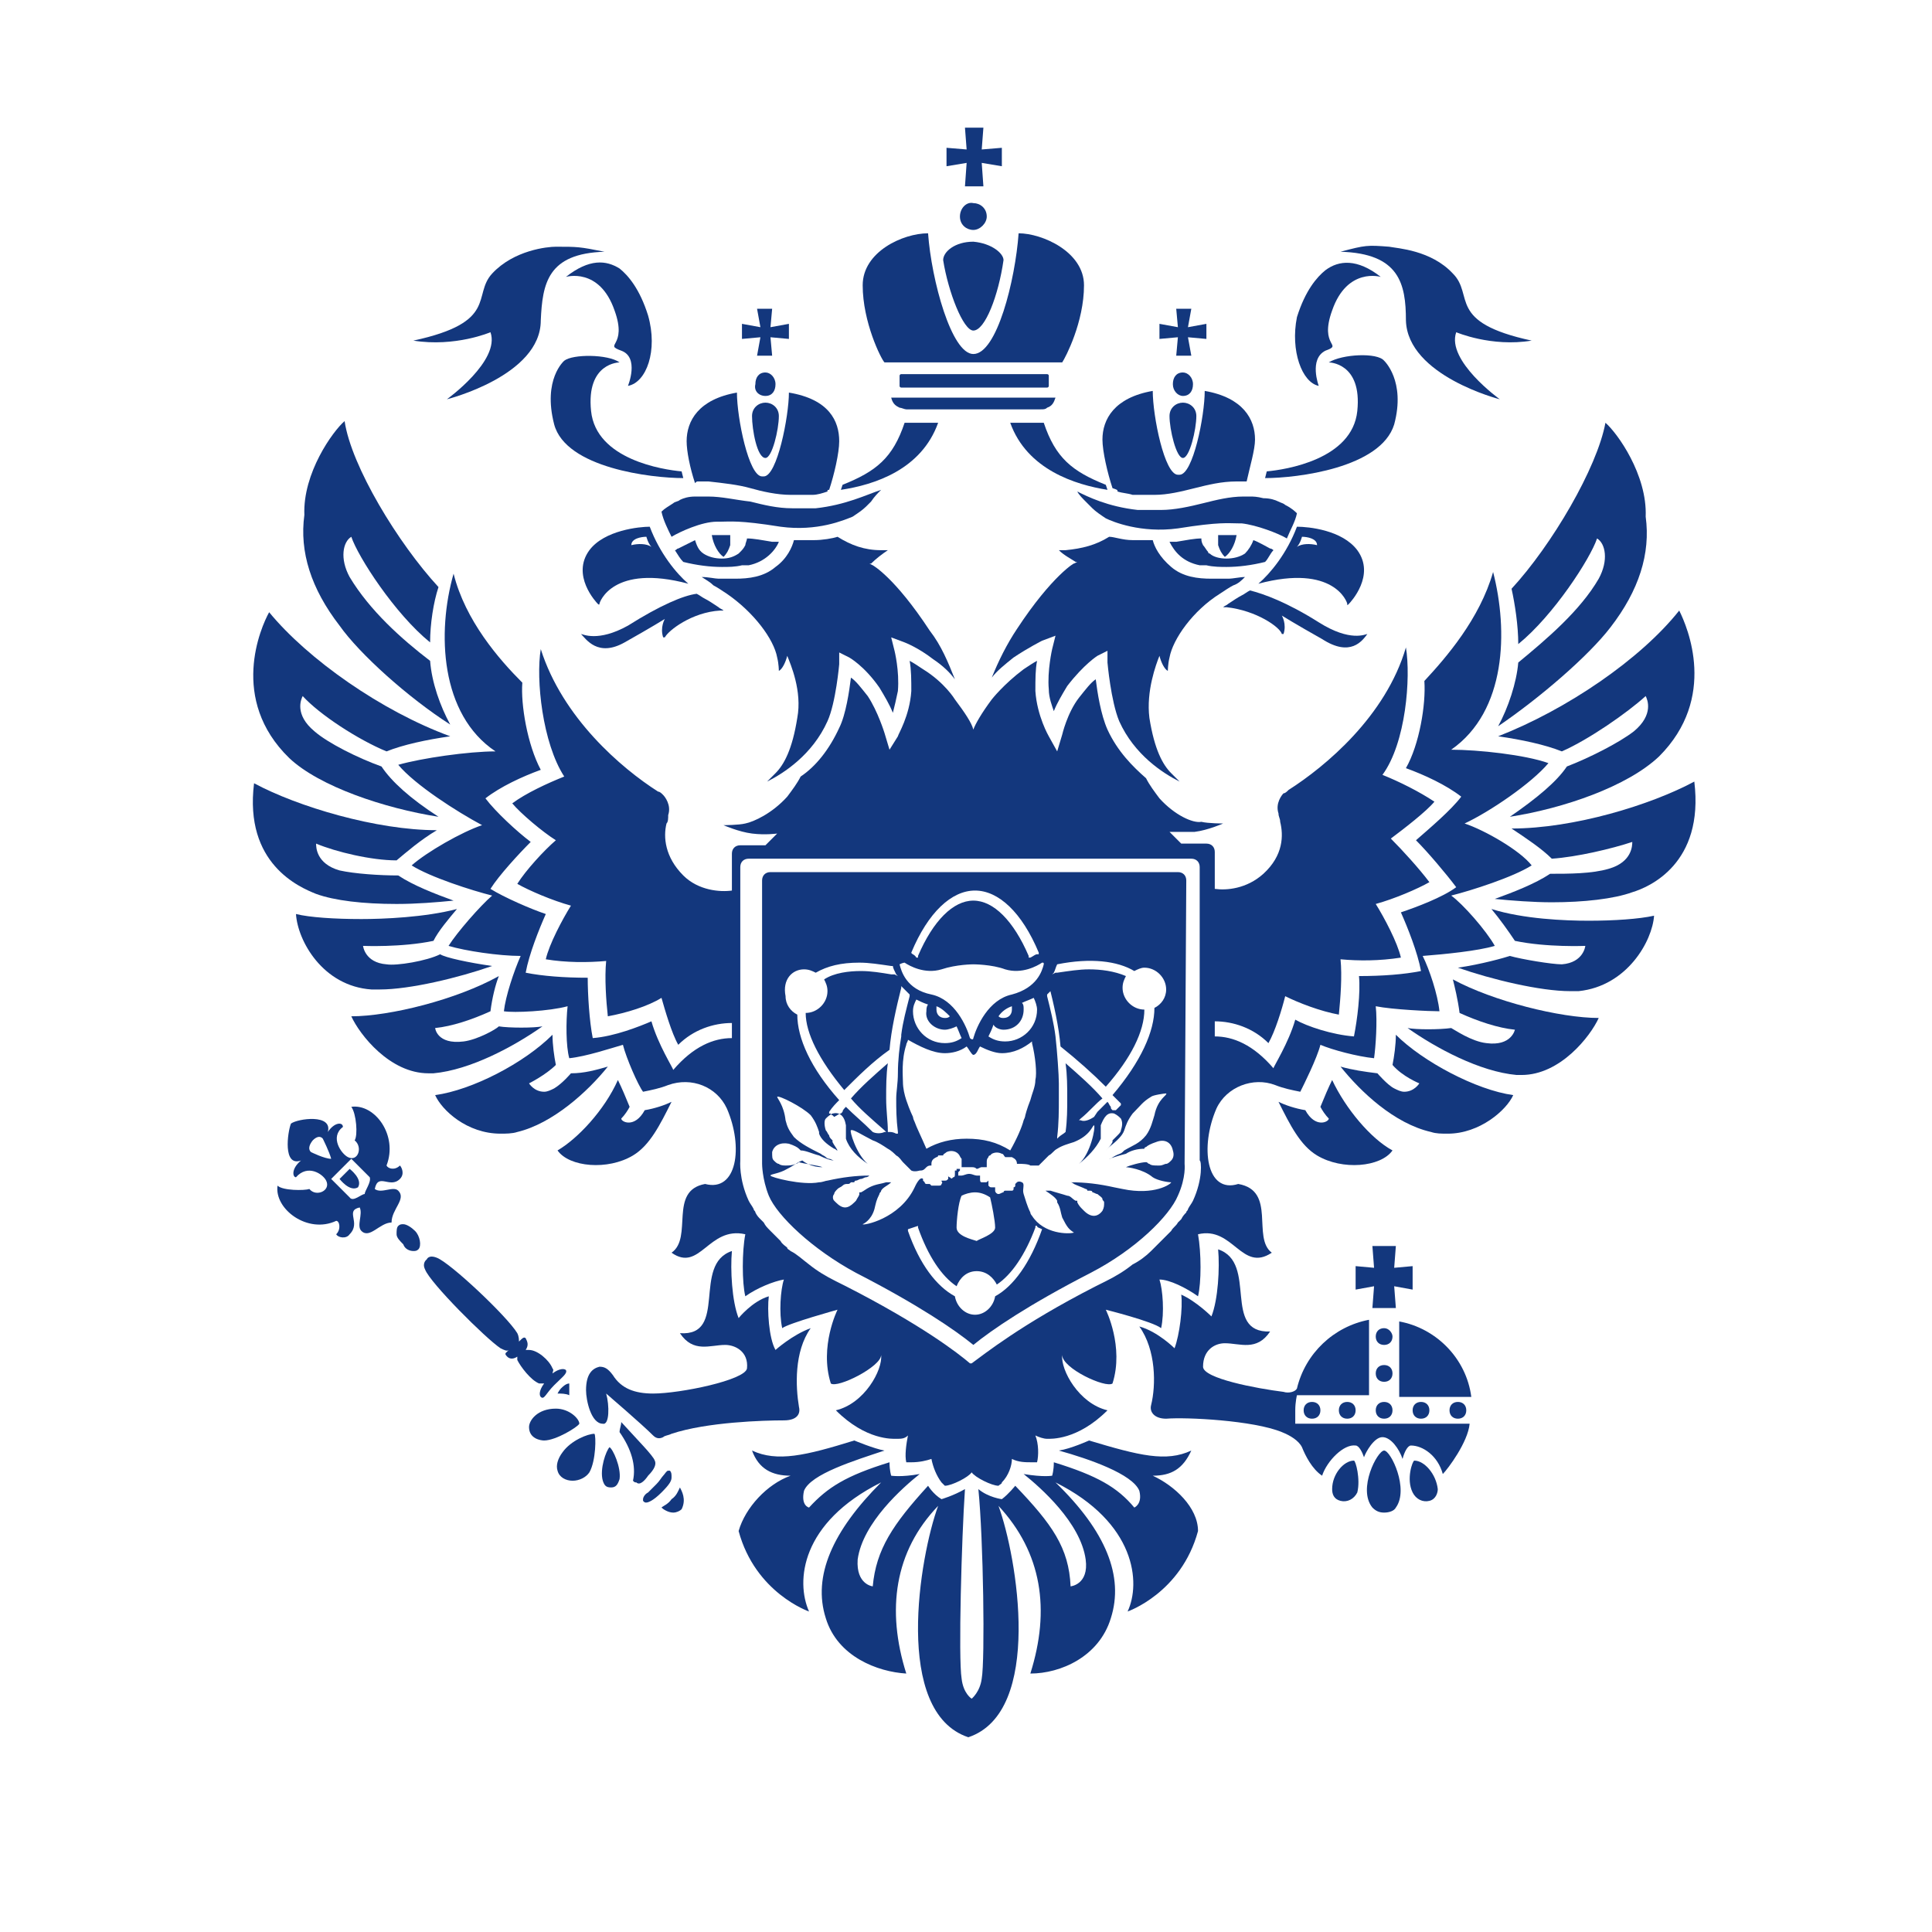 <?xml version="1.0" encoding="UTF-8"?> <svg xmlns="http://www.w3.org/2000/svg" width="1304" height="1304" viewBox="0 0 1304 1304" fill="none"> <rect width="1304" height="1304" fill="white"></rect> <path d="M934.213 896.438C930.818 896.438 928.555 898.702 928.555 902.097C928.555 905.492 930.818 907.755 934.213 907.755C937.608 907.755 939.871 905.492 939.871 902.097C939.871 899.833 937.608 896.438 934.213 896.438Z" fill="#13377D"></path> <path d="M953.451 951.888C953.451 955.283 955.714 957.546 959.109 957.546C962.504 957.546 964.767 955.283 964.767 951.888C964.767 948.493 962.504 946.229 959.109 946.229C955.714 946.229 953.451 948.493 953.451 951.888Z" fill="#13377D"></path> <path d="M934.213 946.229C930.818 946.229 928.555 948.493 928.555 951.888C928.555 955.283 930.818 957.546 934.213 957.546C937.608 957.546 939.871 955.283 939.871 951.888C939.871 948.493 937.608 946.229 934.213 946.229Z" fill="#13377D"></path> <path d="M978.347 951.888C978.347 955.283 980.61 957.546 984.005 957.546C987.4 957.546 989.663 955.283 989.663 951.888C989.663 948.493 987.4 946.229 984.005 946.229C980.61 946.229 978.347 948.493 978.347 951.888Z" fill="#13377D"></path> <path d="M926.292 840.988L927.423 855.7L914.975 854.568V870.411L927.423 868.148L926.292 882.859H942.135L941.003 868.148L953.451 870.411V854.568L941.003 855.7L942.135 840.988H926.292Z" fill="#13377D"></path> <path d="M944.396 891.912V942.836H993.057C989.663 916.808 969.293 896.439 944.396 891.912Z" fill="#13377D"></path> <path d="M934.213 921.331C930.818 921.331 928.555 923.594 928.555 926.989C928.555 930.384 930.818 932.648 934.213 932.648C937.608 932.648 939.871 930.384 939.871 926.989C939.871 923.594 937.608 921.331 934.213 921.331Z" fill="#13377D"></path> <path d="M954.582 985.838C953.45 985.838 948.924 998.286 953.45 1007.34C955.714 1011.87 960.24 1014.13 964.767 1013C969.293 1011.87 970.425 1007.34 970.425 1005.08C969.293 994.891 961.372 985.838 954.582 985.838Z" fill="#13377D"></path> <path d="M913.842 985.838C907.052 985.838 899.131 994.891 899.131 1005.08C899.131 1008.47 900.263 1011.87 904.789 1013C909.316 1014.13 913.842 1011.87 916.106 1007.34C918.369 998.286 914.974 985.838 913.842 985.838Z" fill="#13377D"></path> <path d="M934.213 979.046C929.686 979.046 916.106 1005.07 926.291 1017.52C928.555 1019.79 930.818 1020.92 934.213 1020.92C937.608 1020.92 941.003 1019.79 942.134 1017.52C951.188 1005.07 938.739 979.046 934.213 979.046Z" fill="#13377D"></path> <path d="M874.234 951.887C874.234 946.228 875.366 941.702 875.366 941.702H924.027V937.175V900.962V890.777C900.262 895.304 881.024 913.41 875.366 937.175C874.234 939.438 869.708 940.57 866.313 939.438C848.206 937.175 811.994 930.385 811.994 922.464C811.994 911.147 819.915 906.621 826.705 906.621C836.89 906.621 848.206 912.279 857.26 898.699C824.442 899.831 849.338 852.301 822.178 843.248C823.31 855.696 822.178 877.198 817.652 888.514C817.652 888.514 807.467 878.329 797.282 873.803C798.414 882.856 796.15 900.962 792.755 910.016C792.755 910.016 781.439 898.699 768.991 895.304C780.307 911.147 780.307 934.912 776.912 948.492C775.781 953.018 779.176 957.545 787.097 957.545C800.677 956.413 845.943 958.677 865.181 966.598C870.839 968.861 876.498 972.256 878.761 976.783C881.024 982.441 885.551 991.494 892.341 996.021C895.736 985.836 907.052 974.52 914.974 975.651C917.237 975.651 919.501 980.178 920.632 983.573C921.764 980.178 927.422 969.993 933.08 969.993C938.739 969.993 944.397 977.915 946.66 984.705C947.792 980.178 950.055 975.651 952.318 975.651C960.24 975.651 970.425 982.441 973.82 994.889C977.215 991.495 990.795 973.388 991.926 960.94H874.234C874.234 962.072 874.234 957.545 874.234 951.887Z" fill="#13377D"></path> <path d="M903.659 951.888C903.659 955.283 905.922 957.546 909.317 957.546C912.712 957.546 914.975 955.283 914.975 951.888C914.975 948.493 912.712 946.229 909.317 946.229C905.922 946.229 903.659 948.493 903.659 951.888Z" fill="#13377D"></path> <path d="M879.893 951.888C879.893 955.283 882.156 957.546 885.551 957.546C888.946 957.546 891.21 955.283 891.21 951.888C891.21 948.493 888.946 946.229 885.551 946.229C882.156 946.229 879.893 948.493 879.893 951.888Z" fill="#13377D"></path> <path d="M411.389 976.787C409.126 979.05 404.599 991.498 406.863 999.42C407.994 1002.81 409.126 1003.95 412.521 1003.95C415.916 1003.95 417.048 1001.68 418.179 998.288C419.311 990.366 413.653 977.918 411.389 976.787Z" fill="#13377D"></path> <path d="M453.26 1011.87C450.996 1015.26 447.601 1016.39 446.47 1017.53C447.601 1018.66 450.996 1020.92 454.391 1020.92C456.655 1020.92 458.918 1019.79 460.05 1018.66C463.445 1011.87 460.05 1006.21 458.918 1003.95C457.786 1006.21 456.655 1009.6 453.26 1011.87Z" fill="#13377D"></path> <path d="M437.416 996.025C441.943 991.499 443.075 988.104 441.943 985.841C440.811 982.446 430.626 972.261 419.31 959.812C419.31 962.076 418.178 964.339 418.178 966.602C426.1 977.919 429.495 989.235 427.231 999.42C428.363 1000.55 428.363 1000.55 429.495 1000.55C431.758 1002.82 435.153 999.42 437.416 996.025Z" fill="#13377D"></path> <path d="M453.262 997.156C453.262 994.892 453.262 993.761 452.13 992.629H450.998C449.867 992.629 448.735 994.892 447.603 996.024C446.472 997.156 445.34 999.419 443.077 1001.68C440.813 1003.95 439.682 1005.08 437.418 1007.34C435.155 1008.47 434.023 1010.74 434.023 1011.87C434.023 1011.87 434.023 1011.87 434.023 1013C435.155 1014.13 435.155 1014.13 436.287 1014.13C437.418 1014.13 440.813 1013 446.472 1007.34C452.13 1001.68 453.262 999.419 453.262 997.156Z" fill="#13377D"></path> <path d="M378.571 937.175C378.571 937.175 377.439 938.307 376.308 940.57C378.571 940.57 381.966 940.57 384.229 941.702C384.229 939.439 384.229 936.044 384.229 933.78C381.966 933.78 379.703 936.044 378.571 937.175Z" fill="#13377D"></path> <path d="M409.125 940.571C409.125 940.571 432.89 960.941 440.812 968.863C443.075 971.126 445.338 971.126 447.601 969.994C448.733 968.863 450.996 968.863 453.26 967.731C477.024 959.809 515.501 958.678 529.08 958.678C538.134 958.678 540.397 954.151 539.265 949.625C537.002 936.045 535.87 912.28 547.187 896.437C534.739 900.963 523.422 911.148 523.422 911.148C518.896 903.227 517.764 883.989 518.896 874.935C507.579 878.33 498.526 889.647 498.526 889.647C493.999 878.33 492.868 856.829 493.999 844.381C466.84 853.434 491.736 902.095 458.918 899.832C467.971 913.412 479.288 907.753 489.473 907.753C496.262 907.753 505.316 912.28 504.184 923.597C503.052 931.518 458.918 940.571 440.812 940.571C428.363 940.571 419.31 937.176 413.652 928.123C410.257 923.597 407.994 922.465 404.599 922.465C400.072 923.597 395.545 926.992 395.545 938.308C395.545 945.098 398.94 960.941 406.862 960.941C411.389 962.073 411.389 948.493 409.125 940.571Z" fill="#13377D"></path> <path d="M363.86 933.78C364.991 933.78 366.123 933.78 367.254 933.78C363.86 938.306 363.86 941.701 364.991 942.833C367.254 945.096 368.386 940.57 374.044 934.911C379.703 929.253 383.098 926.99 381.966 924.727C380.834 923.595 377.439 923.595 372.913 926.99C372.913 925.858 374.044 924.727 372.913 923.595C370.649 917.937 362.728 911.147 357.07 911.147C355.938 911.147 355.938 911.147 354.806 911.147C357.07 907.752 355.938 905.489 354.806 903.225C353.675 902.094 352.543 903.225 350.28 905.489C350.28 904.357 350.28 902.094 349.148 899.83C342.358 888.514 303.882 852.301 294.829 848.906C289.17 846.643 288.039 850.038 288.039 850.038C288.039 850.038 284.644 852.301 286.907 856.827C290.302 865.881 327.647 903.225 337.832 910.015C340.095 911.147 342.358 912.278 343.49 911.147C341.226 913.41 340.095 913.41 342.358 915.673C343.49 916.805 345.753 917.937 349.148 915.673C349.148 916.805 349.148 916.805 349.148 917.937C351.411 922.463 358.201 931.517 363.86 933.78Z" fill="#13377D"></path> <path d="M391.02 960.94C391.02 957.545 384.23 950.755 375.177 950.755C362.729 950.755 357.07 958.677 357.07 963.204C357.07 971.125 364.992 972.257 367.255 972.257C375.177 972.257 389.888 963.204 391.02 960.94Z" fill="#13377D"></path> <path d="M379.705 980.178C376.31 984.705 375.178 989.231 376.31 992.626C377.441 997.153 381.968 999.416 386.494 999.416C391.021 999.416 395.548 997.153 397.811 993.758C402.338 985.836 402.338 968.862 401.206 967.73C396.679 967.73 385.363 972.257 379.705 980.178Z" fill="#13377D"></path> <path d="M268.801 803.64C265.406 800.245 257.484 805.903 252.958 802.508C255.221 791.191 263.143 802.508 269.932 795.718C273.327 792.323 271.064 787.797 269.932 786.665C266.538 790.06 262.011 788.928 260.879 786.665C268.801 766.295 252.958 744.794 237.115 747.057C240.51 751.584 241.641 766.295 239.378 769.69C245.036 774.217 241.641 784.402 234.851 781.007C230.325 778.743 222.403 767.427 231.456 760.637C231.456 757.242 225.798 757.242 221.271 764.032C224.666 751.584 200.902 754.979 196.375 758.374C194.112 764.032 190.717 787.796 203.165 783.27C196.375 788.928 197.507 794.586 199.77 794.586C207.692 785.533 217.876 792.323 220.14 796.85C223.535 803.64 213.35 808.166 208.823 802.508C205.428 803.64 190.717 803.64 187.322 800.245C185.059 816.088 207.692 833.063 226.93 824.009C229.193 824.009 230.325 829.668 226.93 833.063C228.061 835.326 233.72 836.458 235.983 833.063C243.904 825.141 232.588 817.219 242.773 814.956C245.036 819.483 240.51 827.404 243.904 830.799C249.563 836.458 256.353 825.141 264.274 825.141C264.274 816.088 274.459 809.298 268.801 803.64ZM209.955 777.612C209.955 777.612 206.56 775.348 211.087 769.69C215.613 765.163 217.876 768.558 217.876 768.558C217.876 768.558 222.403 777.612 223.535 782.138C219.008 782.138 209.955 777.612 209.955 777.612ZM246.168 805.903C243.904 805.903 238.246 811.561 235.983 808.166L223.535 795.718L230.325 788.928L237.115 782.138L249.563 794.586C250.694 797.981 246.168 803.64 246.168 805.903Z" fill="#13377D"></path> <path d="M272.198 826.274C271.066 826.274 269.934 826.274 268.803 827.406C267.671 828.537 267.671 830.801 267.671 833.064C267.671 835.327 269.934 837.59 272.198 839.854C273.329 843.249 276.724 844.38 278.987 844.38C280.119 844.38 281.251 844.38 282.382 843.249C284.646 840.985 283.514 834.196 280.119 830.801C277.856 828.537 274.461 826.274 272.198 826.274Z" fill="#13377D"></path> <path d="M235.983 788.931L232.588 792.326L229.193 795.721C229.193 795.721 235.983 804.774 241.641 801.379C245.036 795.721 235.983 788.931 235.983 788.931Z" fill="#13377D"></path> <path d="M896.868 754.979C896.868 757.242 887.815 761.769 881.025 749.32C874.235 748.189 867.445 745.925 862.918 743.662C870.84 759.505 877.63 773.085 888.946 779.875C905.921 790.06 931.949 787.797 939.871 776.48C925.159 768.559 908.185 748.189 899.131 728.951C896.868 733.477 893.473 741.399 891.21 747.057C892.341 749.32 894.605 752.715 896.868 754.979Z" fill="#13377D"></path> <path d="M1054.17 507.147C1072.27 499.225 1098.3 481.119 1110.75 469.802C1111.88 472.065 1116.41 482.25 1102.83 493.567C1092.64 501.488 1072.27 511.673 1057.56 517.332C1050.77 527.516 1037.19 538.833 1019.09 551.281C1055.3 545.623 1098.3 530.911 1119.8 510.542C1159.41 470.934 1139.04 423.404 1133.38 412.088C1107.36 444.906 1057.56 478.855 1011.17 496.962C1027.01 499.225 1042.85 502.62 1054.17 507.147Z" fill="#13377D"></path> <path d="M1024.75 434.724C1048.51 415.486 1073.41 377.01 1077.93 363.43C1083.59 366.825 1085.85 378.141 1079.06 390.589C1066.62 412.091 1043.98 431.329 1024.75 447.172C1023.61 460.752 1017.96 477.727 1011.17 490.175C1039.46 470.937 1072.27 442.645 1086.99 423.407C1106.22 398.511 1114.15 373.615 1110.75 348.718C1111.88 320.427 1091.51 292.136 1083.59 285.346C1077.93 315.9 1047.38 367.956 1020.22 397.379C1022.48 407.564 1024.75 422.276 1024.75 434.724Z" fill="#13377D"></path> <path d="M1006.64 613.524C1012.3 620.314 1017.95 628.236 1022.48 635.026C1043.98 639.552 1070.01 638.421 1070.01 638.421C1070.01 638.421 1068.88 649.737 1054.17 650.869C1047.38 650.869 1027.01 647.474 1019.09 645.211C1015.69 646.342 999.848 650.869 984.005 653.132C1006.64 661.054 1039.46 668.975 1059.83 668.975C1062.09 668.975 1063.22 668.975 1065.48 668.975C1098.3 665.58 1115.28 635.026 1116.41 618.051C1106.22 620.314 1089.25 621.446 1072.27 621.446C1056.43 621.446 1028.14 620.314 1006.64 613.524Z" fill="#13377D"></path> <path d="M1143.57 527.519C1114.15 543.362 1062.09 559.205 1020.22 559.205C1030.4 565.995 1040.59 572.785 1047.38 579.575C1064.35 578.443 1088.12 572.785 1101.7 568.258C1101.7 570.521 1101.7 581.838 1085.86 586.364C1074.54 589.759 1058.7 589.759 1046.25 589.759C1036.06 596.549 1021.35 602.208 1008.9 606.734C1020.22 607.866 1034.93 608.998 1047.38 608.998C1068.88 608.998 1089.25 606.734 1101.7 602.208C1113.02 598.813 1150.36 582.97 1143.57 527.519Z" fill="#13377D"></path> <path d="M985.136 683.684C997.585 689.342 1011.16 693.869 1022.48 695C1022.48 695 1020.22 706.317 1003.24 704.054C993.058 702.922 981.741 695 979.478 693.869C971.557 695 955.713 695 950.055 693.869C969.293 707.449 998.716 723.292 1023.61 725.555C1024.74 725.555 1025.88 725.555 1027.01 725.555C1053.04 725.555 1073.41 699.527 1079.06 687.079C1053.04 687.079 1007.77 675.762 980.61 661.051C981.741 665.577 984.005 674.631 985.136 683.684Z" fill="#13377D"></path> <path d="M939.87 718.768C946.66 726.69 957.976 731.216 957.976 731.216C957.976 731.216 954.581 736.875 947.792 736.875C945.528 736.875 943.265 735.743 941.002 734.611C936.475 732.348 929.685 724.426 929.685 724.426C920.632 723.295 912.71 722.163 904.789 719.9C918.369 736.875 941.002 758.376 965.898 764.034C969.293 765.166 972.688 765.166 977.215 765.166C998.716 765.166 1016.82 749.323 1021.35 739.138C996.453 735.743 960.24 716.505 942.133 698.398C942.133 705.188 941.002 713.11 939.87 718.768Z" fill="#13377D"></path> <path d="M778.045 996.021C790.493 996.021 798.415 991.494 804.073 979.046C787.098 986.968 768.992 982.441 735.042 972.256C735.042 972.256 722.594 977.915 714.672 979.046C735.042 984.705 764.465 994.889 768.992 1006.21C771.255 1015.26 765.597 1017.52 765.597 1017.52C754.28 1003.94 740.7 996.021 711.277 986.968C711.277 992.626 710.146 996.021 710.146 996.021C710.146 996.021 704.488 997.153 690.908 994.889C702.224 1003.94 729.384 1027.71 732.779 1052.6C735.042 1069.58 722.594 1070.71 722.594 1070.71C721.462 1044.68 710.146 1028.84 685.249 1002.81C685.249 1002.81 680.723 1008.47 676.196 1011.86C676.196 1011.86 667.143 1010.73 660.353 1005.07C663.748 1039.02 664.88 1120.5 662.616 1132.95C661.485 1142 655.827 1146.53 655.827 1146.53C655.827 1146.53 650.168 1143.14 649.037 1132.95C646.773 1119.37 649.037 1037.89 651.3 1005.07C643.378 1009.6 635.457 1011.86 635.457 1011.86C629.799 1008.47 626.404 1002.81 626.404 1002.81C602.639 1028.84 591.322 1045.81 589.059 1070.71C589.059 1070.71 577.743 1069.58 578.874 1052.6C582.269 1027.71 609.429 1003.94 620.745 994.889C608.297 997.153 601.507 996.021 601.507 996.021C601.507 996.021 600.376 992.626 600.376 986.968C570.953 996.021 558.504 1003.94 546.056 1017.52C546.056 1017.52 540.398 1016.39 542.661 1006.21C547.188 994.889 576.611 985.836 596.981 979.046C590.191 977.915 576.611 972.256 576.611 972.256C543.793 982.441 524.555 986.968 507.58 979.046C512.107 991.494 521.16 996.021 533.608 996.021C517.765 1001.68 503.053 1017.52 498.527 1033.37C509.843 1075.24 546.056 1087.68 546.056 1087.68C537.003 1067.32 540.398 1027.71 594.717 1000.55C561.899 1033.37 548.32 1063.92 557.373 1092.21C565.294 1118.24 592.454 1128.42 611.692 1129.56C598.112 1086.55 603.771 1046.95 633.194 1016.39C620.745 1050.34 602.639 1155.58 653.563 1172.56C704.488 1155.58 686.381 1050.34 673.933 1016.39C703.356 1048.08 709.014 1086.55 695.434 1129.56C715.804 1129.56 741.832 1118.24 749.754 1092.21C758.807 1063.92 746.359 1033.37 712.409 1000.55C766.728 1027.71 770.123 1068.45 761.07 1087.68C761.07 1087.68 797.283 1075.24 808.6 1033.37C808.6 1017.52 792.756 1002.81 778.045 996.021Z" fill="#13377D"></path> <path d="M427.232 779.875C438.548 773.085 445.338 759.505 453.26 743.662C448.733 745.925 441.943 748.189 435.154 749.32C428.364 761.769 419.31 757.242 419.31 754.979C421.574 752.715 423.837 749.32 424.969 747.057C422.705 741.399 419.31 733.477 417.047 728.951C407.994 749.32 389.887 768.559 376.308 776.48C384.229 787.797 410.257 790.06 427.232 779.875Z" fill="#13377D"></path> <path d="M295.961 551.282C276.722 538.834 264.274 527.517 257.484 517.332C241.641 511.674 221.271 501.489 212.218 493.568C198.638 482.251 203.165 472.066 204.297 469.803C215.613 482.251 241.641 499.226 260.879 507.147C272.196 502.621 288.039 499.226 303.882 496.962C257.484 479.988 207.692 444.906 181.664 413.22C176.005 423.405 154.504 472.066 195.243 511.674C215.613 530.912 259.748 545.624 295.961 551.282Z" fill="#13377D"></path> <path d="M303.882 489.042C297.092 476.594 291.434 460.751 290.303 446.039C271.065 431.328 249.563 412.09 235.983 389.457C229.193 377.008 231.457 365.692 237.115 362.297C241.642 375.877 266.538 414.353 290.303 433.591C290.303 421.143 292.566 406.431 295.961 396.246C268.801 366.824 237.115 314.768 232.588 284.213C224.667 291.003 204.297 319.294 205.429 347.585C202.034 372.482 209.955 397.378 229.193 422.274C242.773 441.513 275.591 470.936 303.882 489.042Z" fill="#13377D"></path> <path d="M292.567 635.026C295.962 628.236 302.752 620.314 308.411 613.524C286.909 619.183 258.618 620.314 243.906 620.314C225.8 620.314 208.825 619.183 199.772 616.919C200.904 635.026 217.878 665.58 250.696 667.844C252.96 667.844 254.091 667.844 256.355 667.844C276.724 667.844 309.542 659.922 332.175 652.001C316.332 649.737 300.489 646.342 297.094 644.079C288.041 648.606 267.671 652.001 260.881 650.869C246.17 649.737 245.038 638.421 245.038 638.421C245.038 638.421 271.066 639.552 292.567 635.026Z" fill="#13377D"></path> <path d="M213.35 603.34C225.798 607.867 245.036 610.13 267.669 610.13C281.249 610.13 294.829 608.999 306.145 607.867C293.697 603.34 278.986 597.682 268.801 590.892C256.353 590.892 239.378 589.761 229.193 587.497C213.35 582.971 213.35 571.654 213.35 569.391C226.93 575.049 250.694 580.707 267.669 580.707C274.459 575.049 283.512 567.128 294.829 560.338C254.089 560.338 200.902 544.494 171.479 528.651C164.689 582.971 202.033 598.814 213.35 603.34Z" fill="#13377D"></path> <path d="M289.17 724.427C290.302 724.427 291.434 724.427 292.565 724.427C317.462 722.164 346.885 706.32 366.123 692.741C360.464 693.872 343.49 693.872 336.7 692.741C334.436 695.004 321.988 701.794 312.935 702.925C294.829 705.189 293.697 693.872 293.697 693.872C305.013 692.741 318.593 688.214 331.041 682.556C332.173 673.503 334.436 664.449 336.7 658.791C308.408 674.634 263.142 685.951 237.114 685.951C242.773 698.399 263.142 724.427 289.17 724.427Z" fill="#13377D"></path> <path d="M337.831 765.166C341.226 765.166 345.753 765.166 349.148 764.034C372.912 758.376 396.677 736.875 410.257 719.9C402.335 722.163 394.414 724.426 385.36 724.426C385.36 724.426 379.702 731.216 374.044 734.611C371.781 735.743 369.517 736.875 367.254 736.875C360.464 736.875 357.069 731.216 357.069 731.216C357.069 731.216 368.386 725.558 375.176 718.768C374.044 713.11 372.912 705.188 372.912 698.398C353.674 717.637 318.593 735.743 293.697 739.138C298.223 749.323 315.198 765.166 337.831 765.166Z" fill="#13377D"></path> <path d="M647.904 146.15C647.904 151.808 652.431 155.203 656.957 155.203C661.484 155.203 666.01 150.676 666.01 146.15C666.01 140.491 661.484 137.096 656.957 137.096C652.431 135.965 647.904 140.491 647.904 146.15Z" fill="#13377D"></path> <path d="M651.299 125.782H663.747L662.615 109.939L676.195 112.202V99.754L662.615 100.885L663.747 86.174H651.299L652.43 100.885L638.851 99.754V112.202L652.43 109.939L651.299 125.782Z" fill="#13377D"></path> <path d="M607.167 275.161C608.298 275.161 610.562 276.293 611.693 276.293H702.225C704.489 276.293 705.62 276.293 706.752 275.161C710.147 274.029 711.279 271.766 712.41 268.371H601.508C602.64 272.898 604.903 274.029 607.167 275.161Z" fill="#13377D"></path> <path d="M706.752 261.582C707.883 261.582 707.883 260.45 707.883 260.45V253.66C707.883 252.529 706.752 252.529 706.752 252.529H608.298C607.166 252.529 607.166 253.66 607.166 253.66V260.45C607.166 261.582 608.298 261.582 608.298 261.582H706.752Z" fill="#13377D"></path> <path d="M716.935 244.603C719.198 241.208 731.646 217.443 731.646 192.547C731.646 169.914 703.355 157.466 687.512 157.466C685.248 189.152 672.8 238.945 656.957 238.945C642.246 238.945 628.666 189.152 626.402 157.466C609.428 157.466 582.268 169.914 582.268 192.547C582.268 217.443 594.716 242.34 596.98 244.603H716.935Z" fill="#13377D"></path> <path d="M656.958 223.102C664.879 223.102 673.932 199.337 677.327 175.572C677.327 171.046 669.406 164.256 656.958 163.124C644.509 163.124 636.588 169.914 636.588 175.572C639.983 197.074 650.168 223.102 656.958 223.102Z" fill="#13377D"></path> <path d="M800.677 594.285C800.677 590.89 798.414 588.626 795.019 588.626H520.027C516.632 588.626 514.369 590.89 514.369 594.285V783.271V784.402V785.534C514.369 785.534 514.369 795.719 518.896 807.035C524.554 820.615 548.318 843.248 577.741 859.091C619.613 880.593 644.509 897.567 656.957 907.752C669.405 897.567 694.302 880.593 736.173 859.091C766.727 843.248 789.36 820.615 795.019 807.035C800.677 794.587 799.545 785.534 799.545 785.534L800.677 594.285ZM707.881 663.315V664.447C711.276 678.027 714.671 692.738 715.803 706.318C727.12 715.371 737.304 724.425 746.358 733.478C763.332 714.24 772.386 696.133 772.386 681.422C764.464 681.422 757.674 674.632 757.674 666.71C757.674 663.315 758.806 661.052 759.937 658.789C752.016 655.394 742.963 654.262 735.041 654.262C728.251 654.262 721.461 655.394 713.54 656.526H712.408L710.145 657.657L711.276 656.526C712.408 654.262 712.408 653.131 713.54 650.867C736.173 646.341 754.279 648.604 765.596 655.394C767.859 654.262 770.122 653.131 772.386 653.131C780.307 653.131 787.097 659.921 787.097 667.842C787.097 673.5 783.702 678.027 779.176 680.29C779.176 696.133 770.122 716.503 750.884 739.136C752.016 740.268 753.148 741.399 754.279 742.531C755.411 743.663 755.411 743.663 756.542 744.794V745.926C755.411 747.058 754.279 748.189 753.148 749.321H752.016C752.016 749.321 752.016 749.321 750.884 749.321C749.753 748.189 749.753 748.189 749.753 747.058C748.621 745.926 748.621 744.794 747.489 743.663C745.226 745.926 742.963 748.189 740.699 750.453L738.436 753.848C735.041 756.111 731.646 757.243 729.383 756.111H728.251L729.383 754.979C735.041 750.453 739.568 744.794 744.094 741.4C737.304 733.478 728.251 725.556 719.198 717.635C720.33 725.556 720.33 733.478 720.33 741.4C720.33 748.189 720.33 756.111 719.198 764.033C718.066 765.164 715.803 766.296 714.671 767.427L713.54 768.559V767.427C714.671 758.374 714.671 749.321 714.671 741.4C714.671 739.136 714.671 735.741 714.671 733.478V731.215C714.671 725.556 713.54 709.713 712.408 699.528C711.276 690.475 709.013 681.422 706.75 672.369V671.237C707.881 670.105 709.013 668.974 710.145 667.842L707.881 663.315ZM615.086 642.946C626.402 615.786 642.246 601.075 658.089 601.075C673.932 601.075 689.775 615.786 701.092 642.946V644.077H699.96C698.828 644.077 697.697 645.209 695.433 646.341H694.302V645.209C684.117 621.444 670.537 607.865 656.957 607.865C643.377 607.865 629.797 621.444 619.613 645.209V646.341H618.481C617.349 644.077 615.086 644.077 615.086 642.946ZM610.559 649.736C613.954 651.999 624.139 657.657 635.456 654.262C645.641 650.867 656.957 650.867 656.957 650.867C656.957 650.867 669.405 650.867 678.458 654.262C689.775 657.657 699.96 651.999 703.355 649.736C704.486 649.736 704.486 649.736 704.486 650.867C703.355 655.394 699.96 666.71 682.985 671.237C667.142 674.632 659.22 692.738 656.957 700.66C656.957 701.792 655.825 701.792 654.694 700.66C652.43 692.738 644.509 674.632 628.666 671.237C611.691 667.842 608.296 655.394 607.164 650.867C609.428 649.736 610.559 649.736 610.559 649.736ZM637.719 695.002C639.982 695.002 643.377 693.87 645.641 692.738C646.772 695.002 647.904 698.397 649.036 700.66C645.641 702.923 642.246 704.055 637.719 704.055C625.271 704.055 616.218 693.87 616.218 682.554C616.218 679.159 617.349 676.895 618.481 674.632C620.744 675.764 623.008 676.895 626.402 678.027C625.271 679.159 625.271 681.422 625.271 682.554C624.139 689.343 630.929 695.002 637.719 695.002ZM632.061 681.422C632.061 680.29 632.061 680.29 632.061 679.159C635.456 680.29 638.851 683.685 641.114 685.949C639.982 687.08 638.851 687.08 637.719 687.08C634.324 687.08 632.061 684.817 632.061 681.422ZM637.719 710.845C642.246 710.845 647.904 709.713 652.43 706.318C653.562 707.45 655.825 711.977 656.957 711.977C659.22 711.977 660.352 707.45 661.484 706.318C666.01 708.582 671.669 710.845 676.195 710.845C684.117 710.845 690.907 707.45 696.565 702.923C696.565 702.923 696.565 702.923 696.565 704.055C698.828 713.108 699.96 724.425 698.828 728.951C698.828 733.478 696.565 738.005 695.433 742.531C693.17 748.189 692.038 752.716 692.038 752.716C692.038 752.716 692.038 753.848 690.907 756.111C689.775 760.638 686.38 768.559 681.853 776.481C672.8 770.822 663.747 768.559 652.43 768.559C642.246 768.559 633.192 770.822 625.271 775.349C621.876 767.428 618.481 760.638 617.349 757.243C616.218 754.979 616.218 753.848 616.218 753.848C616.218 753.848 613.954 749.321 611.691 742.531C610.559 739.136 609.428 734.61 609.428 730.083C609.428 726.688 608.296 715.371 611.691 705.187C611.691 704.055 612.823 702.923 612.823 701.792C620.744 706.318 629.797 710.845 637.719 710.845ZM677.327 695.002C685.248 695.002 690.907 689.343 690.907 681.422C690.907 679.159 690.907 678.027 689.775 676.895C692.038 675.764 695.433 674.632 697.697 673.5C698.828 675.764 699.96 679.159 699.96 681.422C699.96 693.87 689.775 702.923 678.458 702.923C673.932 702.923 670.537 701.792 667.142 699.528C668.274 697.265 669.405 695.002 670.537 691.607C671.669 693.87 675.064 695.002 677.327 695.002ZM673.932 685.949C676.195 682.554 679.59 680.29 682.985 679.159C682.985 680.29 682.985 680.29 682.985 681.422C682.985 684.817 680.722 687.08 677.327 687.08C676.195 687.08 675.064 687.08 673.932 685.949ZM542.66 654.262C546.055 654.262 548.318 655.394 550.582 656.526C558.503 651.999 567.557 649.736 580.005 649.736C586.795 649.736 593.585 650.867 601.506 651.999H602.638C602.638 653.131 603.769 655.394 604.901 657.657L606.033 658.789L603.769 657.657C602.638 657.657 602.638 657.657 601.506 657.657C594.716 656.526 587.926 655.394 581.136 655.394C573.215 655.394 563.03 656.526 556.24 661.052C557.372 663.315 558.503 665.579 558.503 668.974C558.503 676.895 551.713 683.685 543.792 683.685C543.792 697.265 552.845 715.372 569.82 735.741C578.873 726.688 589.058 716.503 600.374 708.582C601.506 695.002 604.901 680.29 608.296 666.71V665.579L609.428 666.71C610.559 667.842 611.691 668.974 612.823 670.105C612.823 670.105 612.823 670.105 613.954 671.237V672.369C611.691 681.422 609.428 689.343 608.296 698.397V699.528C607.164 706.318 606.033 715.372 606.033 724.425C606.033 731.215 604.901 736.873 604.901 741.4C604.901 748.189 604.901 754.979 606.033 764.033V765.164H604.901C602.638 764.033 601.506 764.033 600.374 764.033H599.243V762.901C599.243 757.243 598.111 749.321 598.111 741.4C598.111 733.478 598.111 725.556 599.243 717.635C590.19 725.556 581.136 733.478 574.346 741.4C580.005 748.189 587.926 754.979 596.98 762.901L598.111 764.033H596.98C594.716 765.164 591.321 765.164 589.058 764.033C582.268 757.243 576.61 752.716 570.952 747.058C569.82 748.189 568.688 749.321 568.688 750.453L567.557 751.584C566.425 751.584 565.293 752.716 563.03 753.848L561.898 752.716C561.898 752.716 560.767 752.716 560.767 751.584H559.635V750.453C561.898 747.058 564.162 744.794 566.425 742.531C547.187 721.03 538.134 700.66 538.134 684.817C533.607 682.554 530.212 678.027 530.212 672.369C527.949 661.052 534.739 654.262 542.66 654.262ZM703.355 829.668C695.433 852.301 684.117 868.144 671.669 874.934C670.537 881.724 664.879 887.383 658.089 887.383C651.299 887.383 645.641 881.724 644.509 874.934C632.061 868.144 620.744 853.433 612.823 830.8V829.668L619.613 827.405V828.537C626.402 847.775 635.456 861.355 645.641 868.145C647.904 862.486 652.43 857.96 659.22 857.96C666.01 857.96 670.537 862.486 672.8 867.013C682.985 860.223 692.038 846.643 698.828 828.537V827.405H699.96C699.96 828.537 701.092 828.537 703.355 829.668ZM645.641 828.537C645.641 824.01 646.772 811.562 649.036 807.035C651.299 805.904 654.694 804.772 658.089 804.772C661.484 804.772 664.879 805.904 668.274 808.167C669.405 812.694 671.669 824.01 671.669 828.537C671.669 833.063 660.352 836.458 659.22 837.59C655.825 836.458 645.641 834.195 645.641 828.537ZM790.492 783.271C789.36 784.402 788.229 785.534 787.097 785.534C785.965 785.534 784.834 786.666 782.57 786.666H781.439C779.176 786.666 776.912 786.666 775.781 785.534C774.649 785.534 774.649 784.402 773.517 784.402C770.122 784.402 762.201 786.666 759.937 787.797C761.069 787.797 771.254 788.929 778.044 794.587C781.439 796.85 788.229 797.982 790.492 797.982C790.492 799.114 779.176 807.035 757.674 802.509L752.016 801.377C741.831 799.114 732.778 797.982 722.593 797.982C723.725 797.982 724.856 799.114 724.856 799.114C727.12 800.245 730.514 801.377 732.778 802.509C732.778 802.509 733.909 802.509 733.909 803.64H735.041C736.173 803.64 737.304 803.64 737.304 804.772C738.436 804.772 739.568 805.904 740.699 805.904C741.831 807.035 744.094 808.167 744.094 809.299C744.094 810.43 745.226 810.43 745.226 811.562C745.226 813.825 745.226 814.957 744.094 817.22C740.699 821.747 736.173 821.747 731.646 817.22L730.514 816.089C729.383 814.957 728.251 813.825 727.12 811.562V810.43C727.12 810.43 727.12 810.43 725.988 810.43C723.725 809.299 722.593 807.035 720.33 807.035C716.935 805.904 712.408 804.772 709.013 803.64C707.881 803.64 706.75 803.64 705.618 803.64C709.013 805.904 712.408 808.167 713.54 810.43C713.54 810.43 713.54 810.43 713.54 811.562C715.803 814.957 715.803 818.352 716.935 821.747C720.33 828.537 721.461 829.668 724.856 831.932C721.461 833.063 704.486 833.063 696.565 820.615C696.565 820.615 695.433 819.483 695.433 818.352C693.17 813.825 692.038 809.299 690.907 805.904C689.775 802.509 692.038 799.114 689.775 797.982C687.512 796.85 686.38 797.982 686.38 797.982C685.248 799.114 685.248 799.114 685.248 799.114V800.245C685.248 801.377 684.117 801.377 684.117 801.377V802.509C684.117 802.509 684.117 803.64 682.985 803.64C682.985 803.64 682.985 803.64 681.853 803.64C680.722 803.64 680.722 803.64 679.59 803.64C679.59 803.64 679.59 803.64 678.458 803.64C678.458 803.64 677.327 803.64 677.327 804.772C676.195 804.772 675.064 805.904 673.932 805.904C672.8 805.904 671.669 804.772 671.669 803.64C671.669 802.509 671.669 802.509 671.669 801.377C670.537 801.377 670.537 801.377 669.405 801.377C668.274 801.377 668.274 801.377 667.142 800.245C667.142 799.114 667.142 797.982 667.142 797.982C667.142 796.85 667.142 796.85 667.142 796.85C666.01 797.982 666.01 797.982 664.879 797.982C663.747 797.982 663.747 797.982 662.615 797.982C661.484 797.982 661.484 796.85 661.484 795.719V794.587C661.484 794.587 661.484 794.587 661.484 793.455C661.484 793.455 661.484 793.455 660.352 793.455H659.22C658.089 793.455 655.825 792.324 654.694 792.324C654.694 792.324 654.694 792.324 653.562 792.324C652.43 792.324 650.167 793.455 649.036 793.455H647.904H646.772C646.772 793.455 646.772 793.456 646.772 792.324C646.772 792.324 646.772 792.324 646.772 791.192L647.904 790.061C647.904 790.061 647.904 790.061 647.904 788.929C646.772 788.929 646.772 788.929 645.641 788.929V790.061C645.641 790.061 645.641 790.061 644.509 790.061V791.192V792.324C644.509 793.456 644.509 794.587 643.377 794.587C642.246 795.719 642.246 795.719 641.114 794.587C641.114 794.587 639.982 794.587 639.982 793.455C639.982 793.455 638.851 793.456 638.851 792.324C638.851 792.324 638.851 793.455 639.982 793.455C639.982 794.587 639.982 794.587 639.982 795.719C638.851 796.85 638.851 796.85 637.719 796.85H636.587H635.456C635.456 797.982 636.587 797.982 635.456 799.114C635.456 800.245 634.324 800.245 633.192 800.245C632.061 800.245 632.061 800.245 630.929 800.245C630.929 800.245 630.929 800.245 629.797 800.245H628.666L627.534 799.114C627.534 799.114 626.402 799.114 625.271 799.114C625.271 799.114 624.139 799.114 624.139 797.982L623.008 796.85V795.719C620.744 793.455 617.349 801.377 617.349 801.377C607.164 822.878 582.268 827.405 582.268 826.273C582.268 826.273 587.926 824.01 590.19 816.089C591.321 811.562 591.321 810.43 593.585 805.904C593.585 804.772 594.716 804.772 594.716 803.64C595.848 801.377 599.243 800.245 601.506 797.982C600.374 797.982 599.243 797.982 598.111 797.982C594.716 799.114 591.321 799.114 586.795 801.377C584.531 802.509 583.4 803.64 581.136 804.772C581.136 804.772 581.136 804.772 580.005 804.772V805.904C580.005 807.035 578.873 808.167 577.741 810.43L576.61 811.562C572.083 816.089 568.688 816.089 564.162 811.562L563.03 810.43C561.898 809.299 561.898 807.035 563.03 805.904C563.03 804.772 564.162 803.64 565.293 802.509C566.425 801.377 567.557 801.377 568.688 800.245C569.82 799.114 570.952 799.114 572.083 799.114C573.215 799.114 573.215 799.114 574.346 797.982C574.346 797.982 575.478 797.982 576.61 797.982C576.61 797.982 576.61 796.85 577.741 796.85C578.873 796.85 580.005 795.719 581.136 795.719C582.268 795.719 583.4 794.587 584.531 794.587C584.531 794.587 585.663 794.587 586.795 793.455C577.741 793.455 568.688 794.587 558.503 796.85C557.372 796.85 555.108 797.982 552.845 797.982C541.529 800.245 520.027 794.587 520.027 793.455C520.027 792.324 525.685 792.324 531.344 788.929C535.87 786.666 538.134 784.402 541.529 783.271C547.187 787.797 553.977 787.797 555.108 787.797C552.845 786.666 542.66 785.534 539.265 784.402C539.265 784.402 538.134 785.534 537.002 785.534C534.739 786.666 532.475 786.666 530.212 786.666C529.08 786.666 526.817 786.666 525.685 785.534C524.554 785.534 523.422 784.402 522.29 783.271C521.159 782.139 521.159 781.007 521.159 777.612C522.29 773.086 526.817 770.822 532.475 771.954C535.87 773.086 538.134 774.217 539.265 775.349L540.397 776.481C543.792 776.481 548.318 778.744 552.845 779.876C557.372 782.139 560.767 783.271 563.03 783.271C561.898 783.271 560.767 782.139 559.635 782.139C558.503 782.139 557.372 781.007 557.372 781.007C556.24 779.876 555.108 779.876 553.977 778.744C547.187 775.349 540.397 771.954 535.87 767.427C532.475 762.901 531.344 760.638 530.212 756.111C529.08 745.926 524.554 741.399 524.554 740.268C525.685 739.136 541.529 747.058 547.187 752.716C550.582 757.243 551.713 760.638 552.845 764.033V765.164C553.977 768.559 557.372 771.954 563.03 775.349C564.162 775.349 564.162 776.481 565.293 776.481C564.162 774.217 563.03 773.086 561.898 770.822V769.691L560.767 768.559C560.767 768.559 559.635 767.427 559.635 766.296C558.503 765.164 558.503 764.033 557.372 762.901C556.24 759.506 556.24 756.111 557.372 754.979C558.503 753.848 559.635 752.716 561.898 751.584C566.425 750.453 569.82 752.716 570.952 759.506C570.952 760.638 570.952 761.769 570.952 762.901C570.952 764.033 570.952 765.164 570.952 766.296V767.427C570.952 767.427 570.952 767.427 570.952 768.559C573.215 775.349 578.873 781.007 585.663 785.534C577.741 778.744 573.215 762.901 574.346 762.901C575.478 761.769 582.268 766.296 589.058 769.691C592.453 770.822 595.848 773.086 599.243 775.349C601.506 776.481 603.769 778.744 604.901 779.876C607.164 781.007 608.296 783.271 609.428 784.402C610.559 785.534 611.691 786.666 612.823 787.797C613.954 788.929 613.954 788.929 615.086 790.061C617.349 791.192 620.744 790.061 620.744 790.061C621.876 790.061 623.008 790.061 624.139 788.929C624.139 788.929 624.139 788.929 625.271 787.797C626.402 786.666 627.534 786.666 628.666 786.666V785.534C628.666 783.271 629.797 782.139 632.061 781.007C632.061 781.007 633.192 781.007 633.192 779.876H634.324H635.456H636.587C636.587 778.744 637.719 778.744 638.851 777.612C641.114 776.481 644.509 776.481 646.772 778.744C647.904 779.876 647.904 781.007 649.036 782.139V783.271C649.036 784.402 649.036 784.402 649.036 785.534C649.036 786.666 649.036 786.666 649.036 787.797C650.167 787.797 652.43 787.797 653.562 787.797C654.694 787.797 654.694 787.797 655.825 787.797C656.957 787.797 658.089 787.797 659.22 788.929C660.352 788.929 661.484 787.797 662.615 787.797C663.747 787.797 663.747 787.797 664.879 787.797H666.01C666.01 786.666 666.01 785.534 666.01 784.402C666.01 783.271 666.01 782.139 667.142 781.007C667.142 781.007 667.142 779.876 668.274 779.876L669.405 778.744C671.669 777.612 673.932 777.612 676.195 778.744C677.327 778.744 677.327 779.876 678.458 781.007C679.59 781.007 679.59 781.007 680.722 781.007H681.853H682.985C685.248 782.139 686.38 783.271 686.38 785.534C686.38 785.534 686.38 785.534 687.512 785.534H688.643C688.643 785.534 694.302 785.534 695.433 786.666H701.092C702.223 785.534 702.223 785.534 703.355 784.402C704.486 783.271 706.75 781.007 707.881 779.876C710.145 778.744 711.276 776.481 713.54 775.349C716.935 773.086 721.461 771.954 724.856 770.822C736.173 766.296 737.304 759.506 738.436 759.506C739.568 760.638 736.173 778.744 728.251 785.534C733.909 781.007 739.568 775.349 742.963 768.559C742.963 768.559 742.963 768.559 742.963 767.427V766.296C742.963 765.164 742.963 764.033 742.963 762.901C742.963 761.769 742.963 760.638 742.963 759.506C745.226 753.848 747.489 750.453 752.016 751.584C754.279 752.716 755.411 753.848 756.542 754.979C757.674 757.243 757.674 759.506 756.542 762.901C756.542 764.033 755.411 765.164 754.279 766.296C753.148 767.427 753.148 767.427 752.016 768.559L750.884 769.691V770.822C749.753 773.086 748.621 774.217 746.358 776.481C747.489 775.349 747.489 775.349 748.621 774.217C754.279 769.691 757.674 766.296 758.806 762.901C759.937 759.506 761.069 756.111 764.464 751.584C770.122 745.926 771.254 743.663 776.912 740.268C778.044 739.136 785.965 738.005 787.097 738.005C788.229 739.136 781.439 741.4 779.176 752.716C778.044 756.111 776.912 761.769 773.517 766.296C768.991 771.954 764.464 773.086 758.806 776.481L757.674 777.612C756.543 778.744 755.411 778.744 753.148 779.876C750.884 781.007 749.753 782.139 748.621 782.139C752.016 781.007 755.411 779.876 759.937 778.744C763.332 776.481 767.859 775.349 772.386 775.349C772.386 775.349 772.386 774.217 773.517 774.217C774.649 773.086 776.912 771.954 780.307 770.822C785.965 768.559 790.492 770.822 791.624 776.481C792.755 779.876 791.624 782.139 790.492 783.271Z" fill="#13377D"></path> <path d="M988.532 555.809C1005.51 547.888 1033.8 528.65 1045.11 515.07C1029.27 509.412 997.585 506.017 979.478 506.017C1016.82 479.989 1017.95 425.669 1007.77 386.062C998.716 417.748 976.083 443.776 961.372 459.619C962.503 475.462 957.977 502.622 948.924 518.465C961.372 522.991 976.083 529.781 986.268 537.703C979.478 546.756 964.767 559.204 955.714 567.126C963.635 575.047 976.083 589.759 982.873 598.812C973.82 605.602 955.714 612.392 945.529 615.787C950.055 625.972 956.845 642.947 959.108 655.395C947.792 657.658 933.081 658.79 917.237 658.79C918.369 670.106 916.106 688.213 913.842 699.529C899.131 698.398 882.156 692.739 874.235 688.213C869.708 704.056 859.523 719.899 859.523 721.031C845.943 705.187 832.363 699.529 819.915 699.529V689.344C832.363 689.344 845.943 693.871 856.128 704.056C860.655 696.134 865.181 681.423 867.445 672.37C876.498 676.896 891.209 682.554 903.658 684.818C904.789 673.501 905.921 658.79 904.789 647.473C917.237 648.605 930.817 648.605 945.529 646.342C943.265 636.157 934.212 619.182 928.554 610.129C941.002 606.734 956.845 599.944 964.767 595.417C957.977 586.364 946.66 573.916 938.739 565.994C947.792 559.204 962.503 547.888 968.162 541.098C957.977 534.308 944.397 527.518 933.081 522.991C948.924 501.49 952.319 457.356 948.924 436.986C935.344 483.384 894.604 517.333 869.708 533.176C868.576 534.308 867.445 535.44 866.313 535.44C865.181 536.571 860.655 542.23 862.918 549.019C862.918 551.283 864.05 552.414 864.05 554.678C866.313 563.731 866.313 577.311 852.733 589.759C841.417 599.944 827.837 601.075 819.915 599.944V575.047C819.915 571.653 817.652 569.389 814.257 569.389H797.282L789.361 561.468C789.361 561.468 797.282 561.468 806.335 561.468C815.389 560.336 825.574 555.809 825.574 555.809C825.574 555.809 815.389 555.809 810.862 554.678C805.204 555.809 792.756 550.151 782.571 538.835C779.176 534.308 775.781 529.781 773.518 525.255C764.464 517.333 754.279 507.148 747.49 492.437C742.963 482.252 740.7 467.541 739.568 458.487C736.173 460.751 732.778 465.277 728.251 470.935C720.33 481.12 716.935 495.832 716.935 495.832L713.54 507.148L707.882 496.963C707.882 496.963 699.96 483.384 698.828 466.409C698.828 458.487 698.828 451.697 699.96 446.039C697.697 447.171 694.302 449.434 690.907 451.697C677.327 461.882 669.405 472.067 669.405 472.067C662.616 481.12 658.089 489.042 656.957 492.437C655.826 487.91 651.299 481.12 644.509 472.067C644.509 472.067 637.719 460.751 623.008 451.697C619.613 449.434 616.218 447.171 613.955 446.039C615.086 451.697 615.086 459.619 615.086 466.409C613.955 483.384 606.033 495.832 606.033 496.963L600.375 506.017L596.98 494.7C596.98 494.7 592.453 479.989 585.663 469.804C581.137 464.146 577.742 459.619 574.347 457.356C573.215 466.409 570.952 482.252 566.425 491.305C559.635 506.017 550.582 517.333 540.397 524.123C538.134 528.65 534.739 533.176 531.344 537.703C521.159 549.019 508.711 554.678 503.053 555.809C498.526 556.941 488.341 556.941 488.341 556.941C488.341 556.941 498.526 561.468 507.579 562.599C516.632 563.731 524.554 562.599 524.554 562.599L516.632 570.521H499.658C496.263 570.521 493.999 572.784 493.999 576.179V601.075C486.078 602.207 471.366 601.075 461.181 590.891C448.733 578.442 447.602 564.863 449.865 555.809C450.997 554.678 450.997 552.414 450.997 550.151C453.26 543.361 448.733 537.703 447.602 536.571C446.47 535.44 445.338 534.308 444.207 534.308C419.31 518.465 379.702 484.515 364.991 438.118C361.596 458.487 366.123 501.49 380.834 524.123C369.518 528.65 354.806 535.44 345.753 542.23C351.411 549.019 366.123 561.468 375.176 567.126C367.254 573.916 354.806 587.496 349.148 596.549C357.069 601.075 372.913 607.865 385.361 611.26C379.702 620.314 370.649 637.288 368.386 647.473C381.966 649.736 396.677 649.737 409.125 648.605C407.994 659.921 409.125 675.765 410.257 685.949C422.705 683.686 437.417 679.159 446.47 673.501C448.733 681.423 453.26 697.266 457.787 705.187C467.971 695.003 481.551 690.476 493.999 690.476V700.661C481.551 700.661 467.971 706.319 454.392 722.162C454.392 721.031 444.207 705.187 439.68 689.344C431.758 692.739 414.784 699.529 400.072 700.661C397.809 689.344 396.677 671.238 396.677 659.921C380.834 659.921 366.123 658.79 354.806 656.526C357.069 644.078 363.859 627.103 368.386 616.919C358.201 613.524 340.095 605.602 331.041 599.944C336.7 590.891 350.28 576.179 358.201 568.258C349.148 561.468 334.436 547.888 327.646 538.835C337.831 530.913 352.543 524.123 364.991 519.596C355.938 502.622 351.411 475.462 352.543 460.751C336.7 444.907 314.067 418.879 306.145 387.193C294.829 426.801 297.092 482.252 334.436 507.148C316.33 507.148 284.644 511.675 268.801 516.202C280.117 529.781 308.408 547.888 325.383 556.941C311.803 561.468 288.039 575.047 277.854 584.101C290.302 592.022 318.593 601.075 332.173 604.47C324.252 611.26 308.408 629.367 302.75 638.42C314.067 641.815 336.7 645.21 351.411 645.21C346.885 655.395 341.226 672.37 340.095 682.554C346.885 683.686 370.649 682.554 383.097 679.159C381.966 689.344 381.966 706.319 384.229 714.241C395.546 713.109 412.52 707.451 420.442 705.187C422.705 714.241 430.627 732.347 434.022 736.874C439.68 735.742 445.338 734.61 450.997 732.347C466.84 726.689 483.814 733.479 490.604 748.19C501.921 774.218 497.394 804.773 475.893 799.115C450.997 803.641 467.971 835.327 453.26 845.512C472.498 859.092 478.156 827.406 503.053 833.064C500.789 844.381 500.789 865.882 503.053 874.935C510.974 869.277 522.291 864.75 529.081 863.619C526.817 870.409 525.686 886.252 527.949 896.437C532.476 893.042 565.293 883.989 565.293 883.989C565.293 883.989 552.845 908.885 560.767 933.781C565.293 937.176 594.716 922.465 594.716 914.543C595.848 924.728 583.4 947.361 564.162 951.888C584.532 972.257 602.638 971.126 604.901 971.126C608.296 971.126 610.56 971.126 612.823 968.862C611.691 974.521 610.56 982.442 611.691 986.969C612.823 986.969 613.955 986.969 615.086 986.969C620.744 986.969 625.271 985.837 628.666 984.706C629.798 990.364 632.061 996.022 635.456 1000.55C636.588 1001.68 636.588 1001.68 637.719 1002.81C642.246 1002.81 653.562 997.154 655.826 993.759C658.089 997.154 669.405 1002.81 673.932 1002.81C675.064 1001.68 676.195 1001.68 676.195 1000.55C680.722 996.022 682.985 989.232 682.985 984.706C687.512 986.969 692.039 986.969 696.565 986.969C697.697 986.969 698.828 986.969 699.96 986.969C701.092 982.442 701.092 974.521 698.828 968.862C701.092 969.994 704.487 971.126 706.75 971.126C709.013 971.126 727.12 972.257 747.49 951.888C728.251 947.361 715.803 924.728 716.935 914.543C716.935 923.596 746.358 937.176 750.884 933.781C758.806 908.885 746.358 883.989 746.358 883.989C746.358 883.989 778.044 891.91 783.702 896.437C785.966 886.252 784.834 870.409 782.571 863.619C789.361 863.619 800.677 869.277 808.599 874.935C810.862 865.882 810.862 845.512 808.599 833.064C832.363 827.406 838.022 859.092 858.391 845.512C844.812 835.327 861.786 803.641 835.758 799.115C814.257 805.905 809.73 774.218 821.047 748.19C827.837 733.479 845.943 726.689 860.655 732.347C866.313 734.61 871.971 735.742 877.63 736.874C879.893 732.347 888.946 714.241 891.209 705.187C899.131 708.582 916.106 713.109 927.422 714.241C928.554 706.319 929.686 689.344 928.554 679.159C939.87 681.423 964.767 682.554 971.557 682.554C970.425 671.238 964.767 654.263 960.24 645.21C974.952 644.078 997.585 641.815 1008.9 638.42C1003.24 628.235 987.4 610.129 979.478 604.47C993.058 601.075 1021.35 592.022 1033.8 584.101C1025.88 573.916 1002.11 560.336 988.532 555.809ZM805.204 810.431C804.072 812.694 802.94 813.826 801.809 816.089C801.809 817.221 800.677 817.221 800.677 818.353C799.546 819.484 798.414 820.616 797.282 822.879C796.151 824.011 796.151 824.011 795.019 825.143C793.887 827.406 791.624 828.538 790.492 830.801C789.361 831.933 788.229 833.064 787.097 834.196C785.966 835.327 784.834 836.459 783.702 837.591C782.571 838.722 781.439 839.854 779.176 842.117C778.044 843.249 778.044 843.249 776.912 844.381C773.518 847.776 768.991 851.171 764.464 853.434C758.806 857.961 753.148 861.356 746.358 864.75C744.095 865.882 741.831 867.014 739.568 868.145C688.644 894.173 663.747 914.543 655.826 920.201H654.694C646.772 913.411 621.876 894.173 570.952 868.145C568.688 867.014 566.425 865.882 564.162 864.75C557.372 861.356 551.714 857.961 546.055 853.434C541.529 850.039 538.134 846.644 533.607 844.381C532.476 843.249 531.344 843.249 531.344 842.117C530.212 840.986 527.949 839.854 526.817 837.591C525.686 836.459 524.554 835.327 523.422 834.196C522.291 833.064 521.159 831.933 520.027 830.801C517.764 828.538 516.632 827.406 515.501 825.143C514.369 824.011 514.369 824.011 513.237 822.879C512.106 821.748 510.974 820.616 509.843 818.353C509.843 817.221 508.711 817.221 508.711 816.089C507.579 813.826 506.448 812.694 505.316 810.431C498.526 795.72 499.658 783.271 499.658 783.271V585.232C499.658 581.837 501.921 579.574 505.316 579.574H522.291H656.957H787.097H804.072C807.467 579.574 809.73 581.837 809.73 585.232V783.271C810.862 783.271 811.994 795.72 805.204 810.431Z" fill="#13377D"></path> <path d="M798.413 267.24C802.94 267.24 805.203 263.845 805.203 259.318C805.203 254.791 801.808 251.396 798.413 251.396C793.887 251.396 791.624 254.791 791.624 259.318C791.624 263.845 795.018 267.24 798.413 267.24Z" fill="#13377D"></path> <path d="M798.414 309.108C802.941 309.108 807.468 289.87 807.468 280.816C807.468 275.158 802.941 271.763 798.414 271.763C793.888 271.763 789.361 275.158 789.361 280.816C789.361 289.87 793.888 309.108 798.414 309.108Z" fill="#13377D"></path> <path d="M793.889 240.076H804.074L801.811 227.628L814.259 228.759V218.575L801.811 220.838L804.074 208.39H793.889L795.021 220.838L782.573 218.575V228.759L795.021 227.628L793.889 240.076Z" fill="#13377D"></path> <path d="M754.28 331.744C757.675 332.876 761.07 332.876 764.465 334.008H765.596H766.728C767.86 334.008 767.86 334.008 767.86 334.008H770.123C771.255 334.008 772.386 334.008 773.518 334.008C774.65 334.008 774.65 334.008 775.781 334.008C776.913 334.008 778.045 334.008 779.176 334.008C788.229 334.008 797.283 331.744 806.336 329.481C815.389 327.218 824.442 324.954 834.627 324.954H835.759H836.89H838.022H839.154H840.285H841.417C843.68 314.77 847.075 303.453 847.075 296.663C847.075 283.083 839.154 268.372 813.126 263.845C813.126 280.82 805.204 320.428 796.151 320.428H795.019C785.966 320.428 778.045 280.82 778.045 263.845C752.017 268.372 744.095 283.083 744.095 296.663C744.095 304.585 747.49 319.296 750.885 329.481C754.28 330.613 754.28 330.613 754.28 331.744Z" fill="#13377D"></path> <path d="M890.078 260.45C890.078 260.45 883.289 242.344 894.605 236.686C907.053 232.159 890.078 234.422 899.132 209.526C909.317 180.103 931.95 186.893 931.95 186.893C916.106 174.445 903.658 175.576 894.605 182.366C888.947 186.893 881.025 195.946 875.367 214.053C870.84 236.686 878.762 258.187 890.078 260.45Z" fill="#13377D"></path> <path d="M948.923 216.313C950.055 253.658 1012.3 269.501 1012.3 269.501C1012.3 269.501 976.083 243.473 982.873 224.235C982.873 224.235 1006.64 234.42 1033.8 229.893C976.083 217.445 995.321 199.339 980.609 184.627C965.898 168.784 943.265 167.652 937.607 166.521C922.895 165.389 921.764 165.389 904.789 169.916C944.397 171.047 948.923 191.417 948.923 216.313Z" fill="#13377D"></path> <path d="M941.002 286.476C948.924 257.053 934.212 243.473 934.212 243.473C929.685 237.815 905.921 238.946 896.867 244.605C896.867 244.605 919.501 244.605 916.106 277.423C912.711 310.24 867.445 317.03 854.996 318.162L853.865 322.689C875.366 322.689 931.949 315.899 941.002 286.476Z" fill="#13377D"></path> <path d="M704.487 285.346H681.854C693.171 317.032 725.988 327.217 747.49 330.612L746.358 327.217C723.725 318.164 712.409 309.11 704.487 285.346Z" fill="#13377D"></path> <path d="M516.634 267.24C521.161 267.24 523.424 263.845 523.424 259.318C523.424 254.791 520.029 251.396 516.634 251.396C512.108 251.396 509.844 254.791 509.844 259.318C508.713 263.845 512.108 267.24 516.634 267.24Z" fill="#13377D"></path> <path d="M516.634 309.108C521.16 309.108 525.687 289.87 525.687 280.816C525.687 275.158 521.16 271.763 516.634 271.763C512.107 271.763 507.58 275.158 507.58 280.816C507.58 289.87 510.975 309.108 516.634 309.108Z" fill="#13377D"></path> <path d="M510.974 240.076H521.159L520.028 227.628L532.476 228.759V218.575L520.028 220.838L521.159 208.39H510.974L513.238 220.838L500.79 218.575V228.759L513.238 227.628L510.974 240.076Z" fill="#13377D"></path> <path d="M471.366 324.95H472.498H473.629H475.893C477.024 324.95 477.024 324.95 477.024 324.95H478.156C488.341 326.082 498.526 327.214 506.447 329.477C514.369 331.74 524.554 334.003 533.607 334.003C534.738 334.003 535.87 334.003 537.002 334.003C538.133 334.003 538.133 334.003 539.265 334.003C540.397 334.003 541.528 334.003 542.66 334.003H544.923H546.055H547.187H548.318C551.713 334.003 555.108 332.872 558.503 331.74C558.503 330.608 558.503 330.608 559.635 330.608C563.03 320.424 566.425 305.712 566.425 297.791C566.425 284.211 559.635 269.499 532.475 264.973C532.475 280.816 524.554 321.555 515.5 321.555H514.369C505.315 321.555 497.394 281.947 497.394 264.973C471.366 269.499 463.444 284.211 463.444 297.791C463.444 304.58 465.708 315.897 469.103 326.082C470.234 324.95 470.234 324.95 471.366 324.95Z" fill="#13377D"></path> <path d="M381.966 186.892C381.966 186.892 404.599 180.102 414.784 209.525C423.837 234.421 406.863 232.158 419.311 236.685C431.759 241.211 423.837 260.449 423.837 260.449C436.286 258.186 444.207 236.685 437.417 212.92C431.759 194.814 423.837 185.76 418.179 181.234C409.126 175.575 397.809 174.444 381.966 186.892Z" fill="#13377D"></path> <path d="M331.044 224.236C337.833 243.474 301.621 269.502 301.621 269.502C301.621 269.502 364.993 253.659 364.993 216.315C366.125 191.418 369.52 171.049 407.996 169.917C391.021 166.522 389.889 166.522 375.178 166.522C369.52 166.522 346.887 168.785 332.175 184.628C318.595 199.34 336.702 217.446 278.988 229.894C307.279 234.421 331.044 224.236 331.044 224.236Z" fill="#13377D"></path> <path d="M398.941 277.422C395.546 244.604 418.179 244.604 418.179 244.604C410.257 238.946 386.493 238.946 380.834 243.472C380.834 243.472 366.123 255.921 374.044 286.475C381.966 315.898 439.68 322.688 461.182 322.688L460.05 318.161C447.602 317.03 402.336 310.24 398.941 277.422Z" fill="#13377D"></path> <path d="M633.195 285.346H610.562C602.64 309.11 591.324 318.164 568.691 327.217L567.559 330.612C590.192 327.217 621.878 317.032 633.195 285.346Z" fill="#13377D"></path> <path d="M686.382 424.537C679.592 434.722 673.934 446.039 669.407 457.355C672.802 452.829 678.46 448.302 684.119 443.775C694.304 436.985 703.357 432.459 703.357 432.459L712.41 429.064L710.147 438.117C710.147 438.117 706.752 452.829 707.883 465.277C707.883 470.935 710.147 476.593 711.278 479.988C713.542 474.33 716.937 468.672 720.332 463.013C731.648 448.302 740.701 442.644 740.701 442.644L747.491 439.249V447.17C747.491 447.17 749.755 473.198 755.413 486.778C765.598 509.411 784.836 521.859 796.152 527.518C795.021 526.386 792.757 524.123 790.494 521.859C784.836 516.201 779.178 506.016 775.783 484.515C773.519 466.408 780.309 448.302 782.572 442.644C783.704 447.17 785.967 451.697 788.231 452.829C788.231 452.829 788.231 448.302 789.362 443.775C791.626 431.327 805.206 412.089 823.312 400.773C826.707 398.509 830.102 396.246 832.365 395.114C835.76 393.983 838.023 391.719 840.287 389.456C836.892 389.456 832.365 390.588 828.97 390.588H827.839C825.575 390.588 822.18 390.588 817.654 390.588C808.6 390.588 798.416 389.456 790.494 382.666C782.572 375.876 779.178 369.086 778.046 364.56C774.651 364.56 770.124 364.56 764.466 364.56C757.676 364.56 752.018 362.296 748.623 362.296C739.57 367.955 730.516 370.218 719.2 371.35C718.068 371.35 715.805 371.35 714.673 371.35C718.068 374.745 722.595 377.008 725.99 379.271C725.99 379.271 725.99 379.271 727.122 379.271L724.858 380.403C725.99 379.271 710.147 388.324 686.382 424.537Z" fill="#13377D"></path> <path d="M834.629 361.163C830.102 361.163 826.707 361.163 822.18 361.163C822.18 363.426 822.18 365.69 822.18 367.953C823.312 371.348 824.444 373.611 826.707 375.875C830.102 373.611 833.497 367.953 834.629 361.163Z" fill="#13377D"></path> <path d="M843.681 335.139C842.549 335.139 842.549 335.139 843.681 335.139H842.549C842.549 335.139 842.549 335.139 841.417 335.139C840.286 335.139 840.286 335.139 839.154 335.139C830.101 335.139 821.048 337.402 811.994 339.666C802.941 341.929 792.756 344.192 783.703 344.192C781.44 344.192 780.308 344.192 778.045 344.192C776.913 344.192 775.781 344.192 774.65 344.192C773.518 344.192 773.518 344.192 772.386 344.192C771.255 344.192 771.255 344.192 770.123 344.192C770.123 344.192 770.123 344.192 768.992 344.192C768.992 344.192 768.991 344.192 767.86 344.192C747.49 341.929 733.91 335.139 727.12 331.744C728.252 334.007 730.515 336.271 733.91 339.666C735.042 340.797 736.174 341.929 737.305 343.061C739.569 345.324 742.964 347.587 746.358 349.851C750.885 352.114 770.123 360.035 795.02 356.64C823.311 352.114 828.969 353.246 835.759 353.246H838.022C848.207 354.377 862.919 360.035 868.577 363.43C870.84 357.772 874.235 352.114 875.367 346.456C874.235 345.324 871.972 343.061 867.445 340.797C866.314 339.666 865.182 339.666 862.919 338.534C860.655 337.402 857.26 336.271 852.734 336.271C848.207 335.139 845.944 335.139 843.681 335.139Z" fill="#13377D"></path> <path d="M922.895 427.934C921.764 427.934 911.579 433.592 890.077 420.013C868.576 406.433 852.733 400.775 843.68 398.511C841.416 399.643 840.285 400.775 838.021 401.906C835.758 403.038 832.363 405.301 828.968 407.564C827.837 408.696 826.705 408.696 825.573 409.828C825.573 409.828 826.705 409.828 827.837 409.828C848.206 412.091 864.049 423.408 865.181 427.934H866.313C868.576 421.144 865.181 415.486 865.181 415.486C865.181 415.486 874.234 421.144 892.341 431.329C911.579 443.777 919.5 432.461 922.895 427.934Z" fill="#13377D"></path> <path d="M815.389 372.482C814.257 371.35 813.126 369.087 811.994 367.955C810.862 365.692 810.862 364.56 810.862 363.429C806.336 363.429 800.678 364.56 793.888 365.692C792.756 365.692 790.493 365.692 789.361 365.692C792.756 372.482 798.414 379.272 809.731 381.535C810.862 381.535 810.862 381.535 811.994 381.535C813.126 381.535 813.126 381.535 814.257 381.535C818.784 382.667 824.442 382.667 827.837 382.667C835.759 382.667 844.812 381.535 853.865 379.272C856.129 377.009 857.26 373.614 859.524 371.35C859.524 371.35 858.392 370.219 857.26 370.219C854.997 369.087 849.339 365.692 845.944 364.56C844.812 367.955 842.549 371.35 840.285 373.614C836.89 375.877 832.364 377.009 827.837 377.009C823.311 377.009 818.784 375.877 816.521 373.614C815.389 373.614 815.389 372.482 815.389 372.482Z" fill="#13377D"></path> <path d="M875.367 355.505C868.577 373.611 857.261 387.191 849.339 393.981C900.263 380.401 909.317 406.429 909.317 407.561C909.317 408.693 909.317 408.693 910.448 407.561C911.58 406.429 928.555 388.323 916.107 371.348C905.922 357.768 883.289 355.505 875.367 355.505ZM875.367 369.085C877.63 366.821 878.762 362.295 878.762 362.295C882.157 362.295 888.947 363.426 888.947 367.953C884.42 366.821 878.762 366.821 875.367 369.085Z" fill="#13377D"></path> <path d="M492.868 367.953C492.868 365.69 492.868 363.426 492.868 361.163C488.341 361.163 483.814 361.163 480.419 361.163C481.551 367.953 484.946 373.611 488.341 375.875C490.604 373.611 491.736 371.348 492.868 367.953Z" fill="#13377D"></path> <path d="M550.582 343.06C549.45 343.06 549.45 343.06 550.582 343.06C549.45 343.06 549.45 343.06 549.45 343.06C549.45 343.06 549.45 343.06 548.318 343.06C547.187 343.06 547.187 343.06 546.055 343.06C544.923 343.06 544.923 343.06 543.792 343.06C542.66 343.06 541.529 343.06 540.397 343.06C538.134 343.06 537.002 343.06 534.739 343.06C524.554 343.06 515.501 340.797 506.447 338.534C496.262 337.402 487.209 335.139 478.156 335.139C477.024 335.139 477.024 335.139 475.893 335.139C475.893 335.139 475.893 335.139 474.761 335.139C472.498 335.139 470.234 335.139 469.103 335.139C464.576 335.139 461.181 336.271 458.918 337.402C457.786 338.534 455.523 338.534 454.391 339.666C450.996 341.929 448.733 343.06 446.47 345.324C447.601 350.982 450.996 357.772 453.26 362.299C458.918 358.904 473.629 352.114 483.814 352.114H486.078C492.867 352.114 498.526 350.982 526.817 355.509C551.713 358.904 569.82 350.982 575.478 348.719C578.873 346.455 582.268 344.192 584.531 341.929C585.663 340.797 586.795 339.666 587.926 338.534C590.19 335.139 592.453 332.876 594.716 330.612C584.531 334.007 570.951 340.797 550.582 343.06Z" fill="#13377D"></path> <path d="M392.153 427.931C395.548 431.326 403.469 443.774 421.576 433.589C439.682 423.404 448.735 417.746 448.735 417.746C448.735 417.746 445.34 423.404 447.604 430.194C447.604 430.194 447.604 430.194 448.735 430.194C450.999 425.667 466.842 413.219 486.08 412.088C487.211 412.088 487.211 412.088 488.343 412.088C487.211 410.956 486.08 410.956 484.948 409.824C481.553 407.561 478.158 405.298 475.895 404.166C473.632 403.034 472.5 401.903 470.237 400.771C461.183 401.903 445.34 408.693 423.839 422.272C403.469 433.589 393.284 427.931 392.153 427.931Z" fill="#13377D"></path> <path d="M469.103 364.56C466.84 365.692 460.05 369.087 457.787 370.219C456.655 370.219 456.655 371.35 455.523 371.35C457.787 374.745 458.918 377.009 461.182 379.272C470.235 381.535 479.288 382.667 487.21 382.667C491.736 382.667 496.263 382.667 500.79 381.535C501.921 381.535 501.921 381.535 503.053 381.535C504.184 381.535 504.184 381.535 505.316 381.535C516.633 379.272 523.423 371.35 525.686 365.692C524.554 365.692 522.291 365.692 521.159 365.692C514.369 364.56 508.711 363.429 504.184 363.429C504.184 364.56 503.053 366.824 503.053 367.955C501.921 370.219 500.79 371.35 499.658 372.482L498.526 373.614C495.131 375.877 491.736 377.009 487.21 377.009C482.683 377.009 478.156 375.877 474.762 373.614C471.367 371.35 470.235 367.955 469.103 364.56Z" fill="#13377D"></path> <path d="M397.809 371.348C385.361 388.323 402.335 406.429 403.467 407.561C404.599 408.693 404.599 407.561 404.599 407.561C404.599 406.429 413.652 380.401 464.576 393.981C456.655 387.191 445.338 373.611 438.548 355.505C431.758 355.505 407.994 357.768 397.809 371.348ZM439.68 369.085C436.285 366.821 430.627 366.821 426.1 367.953C426.1 363.426 432.89 362.295 436.285 362.295C436.285 362.295 437.417 366.821 439.68 369.085Z" fill="#13377D"></path> <path d="M599.244 371.35C598.113 371.35 595.849 371.35 594.718 371.35C583.401 371.35 574.348 367.955 565.295 362.296C561.9 363.428 555.11 364.56 549.452 364.56C543.793 364.56 538.135 364.56 535.872 364.56C534.74 369.086 531.345 377.008 523.424 382.666C515.502 389.456 505.317 390.588 496.264 390.588C491.737 390.588 488.342 390.588 486.079 390.588H484.947C482.684 390.588 478.157 389.456 473.631 389.456C477.026 391.719 479.289 392.851 481.552 395.114C483.816 396.246 487.211 398.509 490.606 400.773C508.712 413.221 522.292 431.327 524.555 443.775C525.687 448.302 525.687 452.829 525.687 452.829C527.95 451.697 530.213 447.17 531.345 442.644C533.608 448.302 541.53 466.408 538.135 484.515C534.74 506.016 529.082 516.201 523.424 521.859C521.16 524.123 518.897 526.386 517.765 527.518C529.082 521.859 548.32 509.411 558.505 486.778C564.163 474.33 566.426 448.302 566.426 448.302V440.38L573.216 443.775C573.216 443.775 583.401 449.434 593.586 464.145C596.981 469.803 600.376 475.462 602.639 481.12C603.771 476.593 604.903 472.067 606.034 466.408C607.166 452.829 603.771 439.249 603.771 439.249L601.508 430.196L610.561 433.59C610.561 433.59 619.614 436.985 629.799 444.907C636.589 449.434 641.115 453.96 644.51 458.487C639.984 447.17 635.457 435.854 627.536 425.669C603.771 389.456 589.059 381.534 589.059 381.534L586.796 380.403C586.796 380.403 586.796 380.403 587.928 380.403C591.323 377.008 595.849 373.613 599.244 371.35Z" fill="#13377D"></path> </svg> 